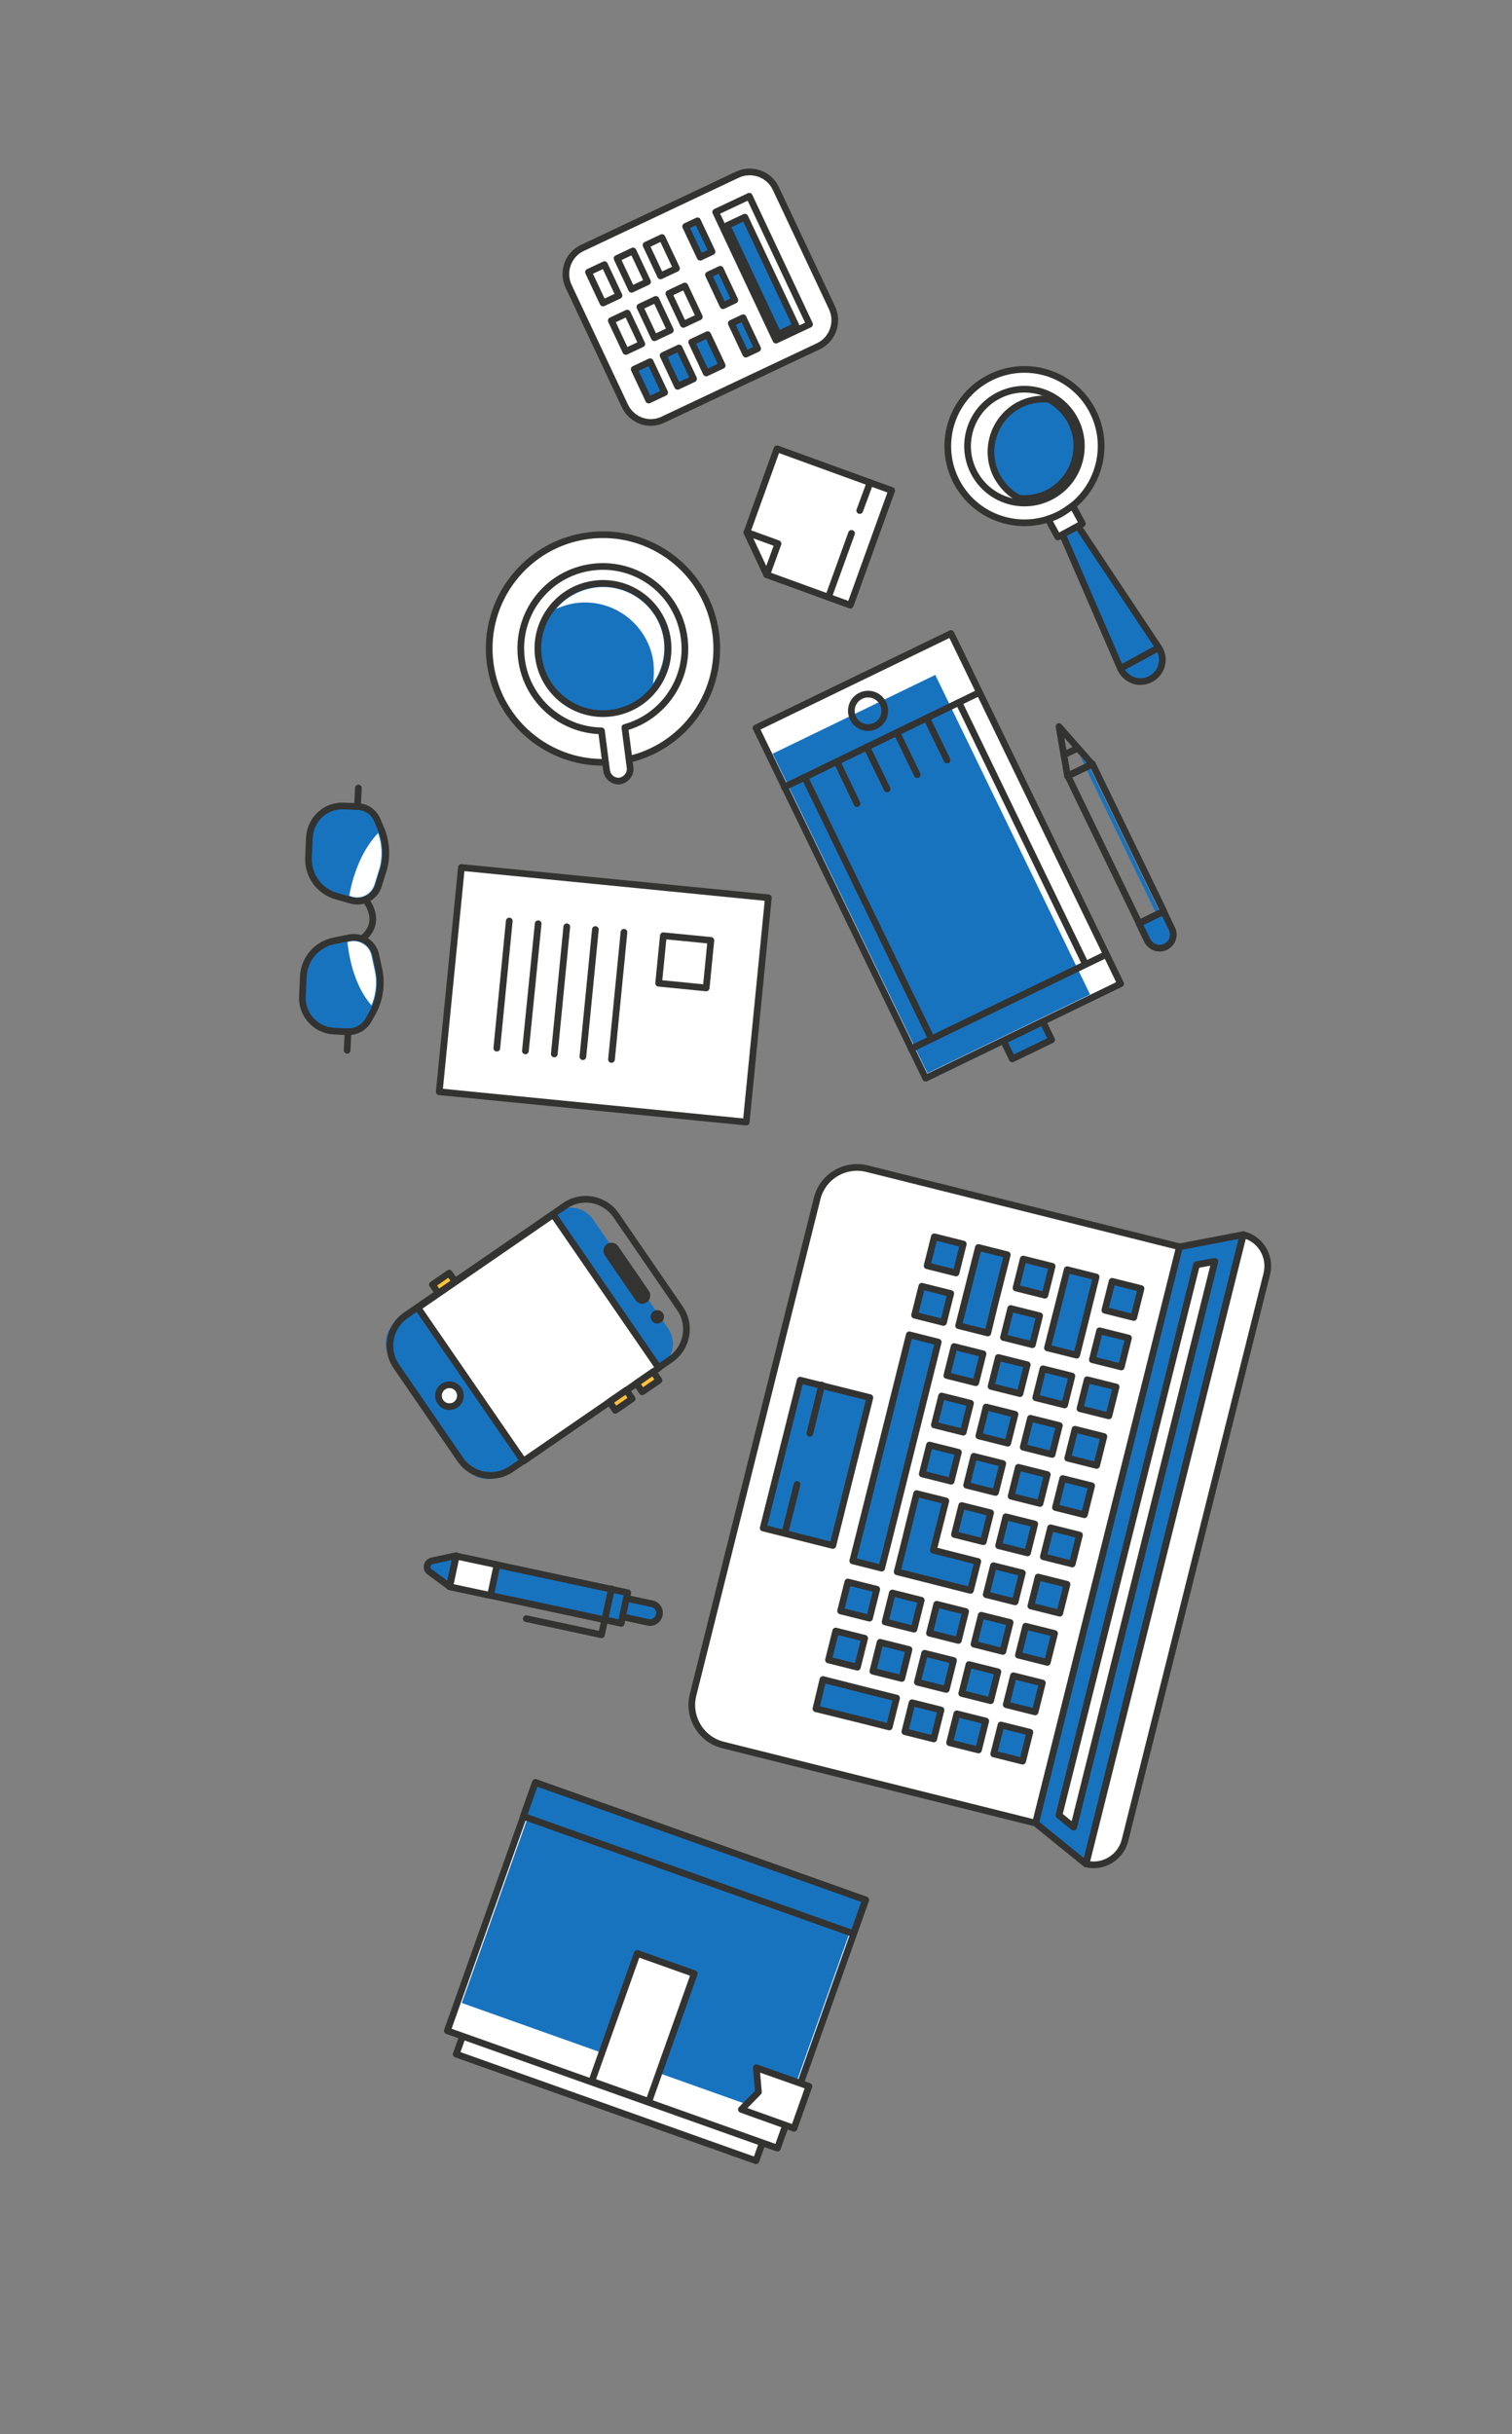 <?xml version="1.0" encoding="UTF-8"?> <!-- Generator: Adobe Illustrator 21.0.0, SVG Export Plug-In . SVG Version: 6.00 Build 0) --> <svg xmlns="http://www.w3.org/2000/svg" xmlns:xlink="http://www.w3.org/1999/xlink" id="Objects" x="0px" y="0px" viewBox="0 0 497 800" style="enable-background:new 0 0 497 800;" xml:space="preserve"><rect x="0" y="0" width="497" height="800" fill="#808080" stroke="none"/> <style type="text/css"> .st0{fill:#1873BF;} .st1{fill:none;stroke:#333331;stroke-width:2.2;stroke-linecap:round;stroke-linejoin:round;stroke-miterlimit:10;} .st2{fill:#FFFFFF;stroke:#333331;stroke-width:2.2;stroke-linecap:round;stroke-linejoin:round;stroke-miterlimit:10;} .st3{fill:#333331;} .st4{fill:#FFC13A;stroke:#333331;stroke-width:2.2;stroke-linecap:round;stroke-linejoin:round;stroke-miterlimit:10;} .st5{fill:#1873BF;stroke:#333331;stroke-width:2.2;stroke-linecap:round;stroke-linejoin:round;stroke-miterlimit:10;} .st6{fill:#FFFFFF;} </style> <g id="XMLID_194_"> <g id="XMLID_1_"> <g id="XMLID_41_"> <path id="XMLID_11_" class="st0" d="M219.6,436.6l-24.7-35.9c-2.8-4-8.3-5-12.3-2.3l-0.9,0.6l-5.7,3.9l-38.8,26.7l-5.7,3.9 l-0.9,0.6c-4,2.8-5,8.3-2.3,12.3l24.7,35.9c2.8,4,8.3,5,12.3,2.3l0.9-0.6l5.7-3.9l38.8-26.7l5.7-3.9l0.9-0.6 C221.4,446.1,222.4,440.6,219.6,436.6z"></path> <path id="XMLID_9_" class="st1" d="M223.5,430l-21-30.6c-3.8-5.5-11.3-6.9-16.8-3.1l-52.3,36c-5.5,3.8-6.9,11.3-3.1,16.8l21,30.6 c3.8,5.5,11.3,6.9,16.8,3.1l52.3-36C225.9,443,227.3,435.5,223.5,430z"></path> <rect id="XMLID_10_" x="149.9" y="409" transform="matrix(0.824 -0.567 0.567 0.824 -218.077 177.783)" class="st2" width="54" height="61.2"></rect> <ellipse id="XMLID_12_" transform="matrix(0.824 -0.567 0.567 0.824 -233.995 164.582)" class="st2" cx="147.7" cy="458.6" rx="3.6" ry="3.6"></ellipse> <ellipse id="XMLID_13_" transform="matrix(0.824 -0.567 0.567 0.824 -207.264 198.729)" class="st3" cx="216" cy="432.7" rx="2.2" ry="2.2"></ellipse> <path id="XMLID_15_" class="st3" d="M208.9,427.3l-10.1-14.7c-0.8-1.2-0.5-2.9,0.7-3.7l0,0c1.2-0.8,2.9-0.5,3.7,0.7l10.1,14.7 c0.8,1.2,0.5,2.9-0.7,3.7l0,0C211.5,428.9,209.8,428.6,208.9,427.3z"></path> <rect id="XMLID_26_" x="209.5" y="452.3" transform="matrix(0.824 -0.567 0.567 0.824 -219.906 200.748)" class="st4" width="6.7" height="3.4"></rect> <rect id="XMLID_27_" x="200.7" y="458.4" transform="matrix(0.824 -0.567 0.567 0.824 -224.941 196.793)" class="st4" width="6.7" height="3.4"></rect> <rect id="XMLID_28_" x="142.5" y="419.9" transform="matrix(0.824 -0.567 0.567 0.824 -213.36 157.025)" class="st4" width="6.7" height="3.4"></rect> </g> <g id="XMLID_8_"> <path id="XMLID_29_" class="st5" d="M101.4,281.9l0.3-6.6c0.3-6,5.3-10.7,11.4-10.4l4.5,0.2c2.8,0.1,5.3,1.8,6.4,4.4l1.1,2.6 c2,4.6,2.3,9.8,0.7,14.5l-1.4,4.5c-1.2,3.8-5.2,5.9-9,4.8l-4.9-1.4C104.9,292.9,101.2,287.7,101.4,281.9z"></path> <line id="XMLID_30_" class="st1" x1="117.5" y1="265.1" x2="117.8" y2="259"></line> <path id="XMLID_33_" class="st5" d="M99.7,320.9l-0.3,6.6c-0.3,6,4.4,11.1,10.4,11.4l4.5,0.2c2.8,0.1,5.4-1.4,6.8-3.8l1.4-2.5 c2.4-4.4,3.1-9.5,2-14.4l-1-4.6c-0.9-3.9-4.7-6.3-8.6-5.6l-5,1C104.2,310.3,100,315.1,99.7,320.9z"></path> <line id="XMLID_32_" class="st1" x1="114.4" y1="339" x2="114.1" y2="345.2"></line> <path id="XMLID_31_" class="st1" d="M120.1,295.7c0,0,5.8,6.7-0.5,12.4"></path> <g id="XMLID_40_"> <path id="XMLID_36_" class="st6" d="M115.1,309.4l-0.9,0.2c0.9,8.5,3.7,16.1,7.9,20.8c0.9-2.1,1.4-4.4,1.5-6.7 c0.1-1.7-0.1-3.4-0.5-5.1l-1-4.6C121.4,310.8,118.3,308.8,115.1,309.4z"></path> <path id="XMLID_48_" class="st6" d="M114.8,294.4l0.9,0.3c3.2,0.9,6.4-0.8,7.4-4l0,0l1.4-4.5c1.3-4,1.2-8.4-0.2-12.4 C119.8,278.4,116.3,285.9,114.8,294.4z"></path> </g> </g> <g id="XMLID_34_"> <ellipse id="XMLID_38_" transform="matrix(0.992 -0.127 0.127 0.992 -25.476 26.921)" class="st2" cx="198.2" cy="213.1" rx="37.4" ry="37.4"></ellipse> <path id="XMLID_43_" class="st2" d="M207.1,252.2l-1.7-13.1c12.7-3.5,21.3-16,19.5-29.4c-1.9-14.8-15.4-25.2-30.2-23.3 s-25.2,15.4-23.3,30.2c1.7,13.5,13.1,23.4,26.3,23.6l1.7,13.1c0.3,2.1,2.2,3.6,4.3,3.4C205.9,256.3,207.4,254.3,207.1,252.2z"></path> <ellipse id="XMLID_39_" transform="matrix(0.992 -0.127 0.127 0.992 -25.476 26.921)" class="st5" cx="198.2" cy="213.1" rx="21.4" ry="21.4"></ellipse> <path id="XMLID_46_" class="st6" d="M214.6,224.7c2.9-4.1,4.2-9.1,3.6-14.2c-1.4-11-11.5-18.8-22.5-17.4c-5.1,0.7-9.7,3.2-12.9,7 c2.1-0.9,4.3-1.6,6.6-1.9c12.4-1.6,23.8,7.2,25.4,19.6C215,220.2,215,222.5,214.6,224.7z"></path> </g> <g id="XMLID_42_"> <path id="XMLID_44_" class="st2" d="M227.8,557.1l40.8-163.2c1.8-7.2,9.1-11.6,16.4-9.8l102.8,25.7l-47.4,189.4l-102.8-25.7 C230.4,571.7,226,564.3,227.8,557.1z"></path> <polygon id="XMLID_45_" class="st5" points="340.4,599.2 387.7,409.8 408.6,405.8 356.9,612.6 "></polygon> <path id="XMLID_47_" class="st2" d="M369.8,604.8l46.6-186.1c1.4-5.7-2-11.5-7.7-12.9l0,0L357,612.6l0,0 C362.6,614,368.4,610.5,369.8,604.8z"></path> <g id="XMLID_49_"> <polygon id="XMLID_51_" class="st2" points="393.3,415.7 399.3,414.6 352.9,600.5 348.1,596.6 "></polygon> <polygon id="XMLID_50_" class="st2" points="393.3,415.7 399.3,414.6 352.9,600.5 348.1,596.6 "></polygon> </g> <rect id="XMLID_52_" x="243.3" y="468.8" transform="matrix(0.243 -0.97 0.97 0.243 -262.989 624.292)" class="st5" width="50.1" height="23.6"></rect> <line id="XMLID_53_" class="st1" x1="270.1" y1="455.2" x2="266.2" y2="471.1"></line> <line id="XMLID_54_" class="st1" x1="262" y1="487.9" x2="258" y2="503.8"></line> <rect id="XMLID_55_" x="305.7" y="407.4" transform="matrix(0.243 -0.97 0.97 0.243 -164.72 613.532)" class="st5" width="9.8" height="9.8"></rect> <rect id="XMLID_56_" x="301.6" y="423.6" transform="matrix(0.243 -0.97 0.97 0.243 -183.552 621.877)" class="st5" width="9.8" height="9.8"></rect> <polygon id="XMLID_58_" class="st5" points="292.2,505.9 308.4,441.1 298.9,438.7 282.7,503.5 280.3,513 289.8,515.4 "></polygon> <rect id="XMLID_62_" x="277.3" y="520.7" transform="matrix(0.243 -0.97 0.97 0.243 -296.158 671.908)" class="st5" width="9.8" height="9.8"></rect> <rect id="XMLID_63_" x="273.3" y="536.9" transform="matrix(0.243 -0.97 0.97 0.243 -314.878 680.203)" class="st5" width="9.8" height="9.8"></rect> <polygon id="XMLID_61_" class="st5" points="327,428.6 331.1,412.4 321.6,410 317.5,426.2 315.1,435.7 324.7,438.1 "></polygon> <rect id="XMLID_72_" x="312.2" y="443.4" transform="matrix(0.243 -0.97 0.97 0.243 -194.728 647.161)" class="st5" width="9.8" height="9.8"></rect> <rect id="XMLID_71_" x="308.1" y="459.6" transform="matrix(0.243 -0.97 0.97 0.243 -213.56 655.505)" class="st5" width="9.8" height="9.8"></rect> <rect id="XMLID_70_" x="304.1" y="475.8" transform="matrix(0.243 -0.97 0.97 0.243 -232.28 663.8)" class="st5" width="9.8" height="9.8"></rect> <rect id="XMLID_67_" x="291.9" y="524.4" transform="matrix(0.243 -0.97 0.97 0.243 -288.665 688.784)" class="st5" width="9.8" height="9.8"></rect> <rect id="XMLID_66_" x="287.9" y="540.5" transform="matrix(0.243 -0.97 0.97 0.243 -307.334 697.192)" class="st5" width="9.8" height="9.8"></rect> <polygon id="XMLID_57_" class="st5" points="294.7,558.1 285.1,555.7 270.5,552 268.2,561.6 282.8,565.2 292.3,567.6 "></polygon> <rect id="XMLID_84_" x="334.9" y="414.7" transform="matrix(0.243 -0.97 0.97 0.243 -149.682 647.397)" class="st5" width="9.8" height="9.8"></rect> <rect id="XMLID_83_" x="330.8" y="430.9" transform="matrix(0.243 -0.97 0.97 0.243 -168.514 655.742)" class="st5" width="9.8" height="9.8"></rect> <rect id="XMLID_82_" x="326.8" y="447" transform="matrix(0.243 -0.97 0.97 0.243 -187.234 664.037)" class="st5" width="9.8" height="9.8"></rect> <rect id="XMLID_81_" x="322.7" y="463.3" transform="matrix(0.243 -0.97 0.97 0.243 -206.067 672.382)" class="st5" width="9.8" height="9.8"></rect> <rect id="XMLID_80_" x="318.7" y="479.4" transform="matrix(0.243 -0.97 0.97 0.243 -224.737 680.789)" class="st5" width="9.8" height="9.8"></rect> <rect id="XMLID_79_" x="314.7" y="495.7" transform="matrix(0.243 -0.97 0.97 0.243 -243.569 689.134)" class="st5" width="9.8" height="9.8"></rect> <polygon id="XMLID_59_" class="st5" points="321.4,513.2 306.8,509.5 308.5,502.8 310.9,493.3 301.3,490.9 298.9,500.5 297.3,507.1 294.9,516.6 304.4,519 319,522.7 "></polygon> <rect id="XMLID_77_" x="306.5" y="528" transform="matrix(0.243 -0.97 0.97 0.243 -281.121 705.774)" class="st5" width="9.8" height="9.8"></rect> <rect id="XMLID_76_" x="302.5" y="544.2" transform="matrix(0.243 -0.97 0.97 0.243 -299.84 714.068)" class="st5" width="9.8" height="9.8"></rect> <rect id="XMLID_75_" x="298.4" y="560.4" transform="matrix(0.243 -0.97 0.97 0.243 -318.673 722.413)" class="st5" width="9.8" height="9.8"></rect> <polygon id="XMLID_60_" class="st5" points="356.3,435.9 360.3,419.7 350.8,417.3 346.7,433.5 344.3,443 353.9,445.4 "></polygon> <rect id="XMLID_92_" x="341.4" y="450.7" transform="matrix(0.243 -0.97 0.97 0.243 -179.691 681.026)" class="st5" width="9.8" height="9.8"></rect> <rect id="XMLID_91_" x="337.3" y="466.9" transform="matrix(0.243 -0.97 0.97 0.243 -198.523 689.371)" class="st5" width="9.8" height="9.8"></rect> <rect id="XMLID_90_" x="333.3" y="483.1" transform="matrix(0.243 -0.97 0.97 0.243 -217.243 697.665)" class="st5" width="9.8" height="9.8"></rect> <rect id="XMLID_89_" x="329.2" y="499.3" transform="matrix(0.243 -0.97 0.97 0.243 -236.075 706.01)" class="st5" width="9.8" height="9.8"></rect> <rect id="XMLID_88_" x="325.2" y="515.4" transform="matrix(0.243 -0.97 0.97 0.243 -254.794 714.305)" class="st5" width="9.8" height="9.8"></rect> <rect id="XMLID_87_" x="321.1" y="531.7" transform="matrix(0.243 -0.97 0.97 0.243 -273.627 722.65)" class="st5" width="9.8" height="9.8"></rect> <rect id="XMLID_86_" x="317.1" y="547.8" transform="matrix(0.243 -0.97 0.97 0.243 -292.297 731.057)" class="st5" width="9.8" height="9.8"></rect> <rect id="XMLID_85_" x="313.1" y="564.1" transform="matrix(0.243 -0.97 0.97 0.243 -311.129 739.402)" class="st5" width="9.8" height="9.8"></rect> <rect id="XMLID_104_" x="364.1" y="422" transform="matrix(0.243 -0.97 0.97 0.243 -134.645 681.263)" class="st5" width="9.8" height="9.8"></rect> <rect id="XMLID_103_" x="360" y="438.2" transform="matrix(0.243 -0.97 0.97 0.243 -153.477 689.607)" class="st5" width="9.8" height="9.8"></rect> <rect id="XMLID_102_" x="356" y="454.3" transform="matrix(0.243 -0.97 0.97 0.243 -172.197 697.902)" class="st5" width="9.8" height="9.8"></rect> <rect id="XMLID_101_" x="351.9" y="470.6" transform="matrix(0.243 -0.97 0.97 0.243 -191.029 706.247)" class="st5" width="9.8" height="9.8"></rect> <rect id="XMLID_100_" x="347.9" y="486.7" transform="matrix(0.243 -0.97 0.97 0.243 -209.699 714.654)" class="st5" width="9.8" height="9.8"></rect> <rect id="XMLID_99_" x="343.9" y="503" transform="matrix(0.243 -0.97 0.97 0.243 -228.531 722.999)" class="st5" width="9.8" height="9.8"></rect> <rect id="XMLID_98_" x="339.8" y="519.1" transform="matrix(0.243 -0.97 0.97 0.243 -247.251 731.294)" class="st5" width="9.8" height="9.8"></rect> <rect id="XMLID_97_" x="335.8" y="535.3" transform="matrix(0.243 -0.97 0.97 0.243 -266.083 739.639)" class="st5" width="9.8" height="9.8"></rect> <rect id="XMLID_96_" x="331.7" y="551.6" transform="matrix(0.243 -0.97 0.97 0.243 -284.915 747.984)" class="st5" width="9.8" height="9.8"></rect> <rect id="XMLID_95_" x="327.6" y="567.7" transform="matrix(0.243 -0.97 0.97 0.243 -303.635 756.278)" class="st5" width="9.8" height="9.8"></rect> </g> <g id="XMLID_64_"> <g id="XMLID_111_"> <path id="XMLID_118_" class="st0" d="M358,251.9l-3-3.4l29.1,60.1c0.4-0.9,0.5-1.9,0-2.8L358,251.9z"></path> <rect id="XMLID_108_" x="362.2" y="250.4" transform="matrix(0.9 -0.436 0.436 0.9 -84.183 187.544)" class="st1" width="9" height="53.8"></rect> <path id="XMLID_109_" class="st5" d="M385.2,305.2l-2.7-5.6l-8.1,3.9l2.7,5.6c1.1,2.2,3.8,3.2,6,2.1l0,0 C385.4,310.1,386.3,307.4,385.2,305.2z"></path> <polygon id="XMLID_110_" class="st1" points="348.1,238.8 350.9,255.1 359,251.2 "></polygon> <line id="XMLID_112_" class="st1" x1="354.3" y1="245.9" x2="349.7" y2="248.1"></line> </g> <g id="XMLID_65_"> <rect id="XMLID_68_" x="272.8" y="217.4" transform="matrix(0.9 -0.436 0.436 0.9 -91.794 162.541)" class="st2" width="71.2" height="127.9"></rect> <rect id="XMLID_78_" x="276.4" y="229" transform="matrix(0.9 -0.436 0.436 0.9 -94.634 162.127)" class="st0" width="59.4" height="116.7"></rect> <line id="XMLID_69_" class="st1" x1="321.9" y1="227.6" x2="257.8" y2="258.7"></line> <line id="XMLID_74_" class="st1" x1="363.6" y1="313.7" x2="299.5" y2="344.7"></line> <g id="XMLID_73_"> <line id="XMLID_93_" class="st1" x1="315.2" y1="230.9" x2="356.8" y2="316.9"></line> <line id="XMLID_94_" class="st1" x1="264.5" y1="255.4" x2="306.2" y2="341.5"></line> </g> <g id="XMLID_105_"> <line id="XMLID_106_" class="st1" x1="281.7" y1="264.1" x2="275.1" y2="250.3"></line> <line id="XMLID_107_" class="st1" x1="291.6" y1="259.3" x2="284.9" y2="245.5"></line> <line id="XMLID_113_" class="st1" x1="301.5" y1="254.6" x2="294.8" y2="240.8"></line> <line id="XMLID_114_" class="st1" x1="311.3" y1="249.8" x2="304.6" y2="236"></line> </g> <ellipse id="XMLID_115_" transform="matrix(0.9 -0.436 0.436 0.9 -73.325 147.692)" class="st1" cx="285.3" cy="233.7" rx="5.5" ry="5.5"></ellipse> <rect id="XMLID_116_" x="330.5" y="338.7" transform="matrix(0.9 -0.436 0.436 0.9 -115.276 181.363)" class="st5" width="14.4" height="6.6"></rect> </g> </g> <g id="XMLID_117_"> <rect id="XMLID_119_" x="161.4" y="276.2" transform="matrix(9.822585e-02 -0.995 0.995 9.822585e-02 -146.284 492.295)" class="st2" width="74.1" height="101.4"></rect> <g id="XMLID_120_"> <rect id="XMLID_121_" x="217.3" y="308.3" transform="matrix(9.822585e-02 -0.995 0.995 9.822585e-02 -111.603 509.089)" class="st2" width="15.7" height="15.7"></rect> <g id="XMLID_122_"> <line id="XMLID_123_" class="st1" x1="205.1" y1="306.4" x2="201" y2="348.2"></line> <line id="XMLID_124_" class="st1" x1="195.7" y1="305.5" x2="191.6" y2="347.3"></line> <line id="XMLID_125_" class="st1" x1="186.3" y1="304.6" x2="182.2" y2="346.4"></line> <line id="XMLID_126_" class="st1" x1="176.9" y1="303.6" x2="172.7" y2="345.4"></line> <line id="XMLID_127_" class="st1" x1="167.4" y1="302.7" x2="163.3" y2="344.5"></line> </g> </g> </g> <g id="XMLID_150_"> <rect id="XMLID_147_" x="170.6" y="599.5" transform="matrix(0.335 -0.942 0.942 0.335 -471.921 635)" class="st2" width="86.6" height="104.6"></rect> <rect id="XMLID_134_" x="172.6" y="588.3" transform="matrix(0.335 -0.942 0.942 0.335 -464.968 632.946)" class="st2" width="86.6" height="115.2"></rect> <rect id="XMLID_153_" x="179.9" y="585.6" transform="matrix(0.335 -0.942 0.942 0.335 -460.109 631.598)" class="st0" width="75" height="112.4"></rect> <rect id="XMLID_146_" x="189.2" y="656.4" transform="matrix(0.335 -0.942 0.942 0.335 -487.186 642.357)" class="st2" width="44.6" height="19.9"></rect> <polygon id="XMLID_148_" class="st2" points="243.7,693.3 249.3,687.6 248.6,679.6 265.9,685.7 261,699.5 "></polygon> <rect id="XMLID_149_" x="222.5" y="553" transform="matrix(0.335 -0.942 0.942 0.335 -423.442 621.295)" class="st5" width="11.8" height="115.2"></rect> </g> <g id="XMLID_157_"> <rect id="XMLID_151_" x="171.8" y="493.4" transform="matrix(0.209 -0.978 0.978 0.209 -370.683 586.386)" class="st5" width="10.3" height="57.7"></rect> <path id="XMLID_152_" class="st5" d="M216.7,530.8L216.7,530.8c0.4-1.7-0.7-3.4-2.4-3.7l-8.4-1.8l-1.3,6.1l8.4,1.8 C214.7,533.6,216.3,532.5,216.7,530.8z"></path> <path id="XMLID_155_" class="st5" d="M149.9,511.3L142,513c-1.7,0.4-2.2,2.6-0.8,3.6l6.5,4.8L149.9,511.3z"></path> <rect id="XMLID_154_" x="150.4" y="510.9" transform="matrix(0.209 -0.978 0.978 0.209 -383.273 561.825)" class="st2" width="10.3" height="13.7"></rect> <polyline id="XMLID_156_" class="st1" points="201,522.2 197.7,537.3 173,532 "></polyline> </g> <g id="XMLID_161_"> <path id="XMLID_158_" class="st2" d="M205.4,133.4l-18.5-39.3c-2.2-4.7-0.2-10.4,4.5-12.6l51-24.1c4.7-2.2,10.4-0.2,12.6,4.5 l18.5,39.3c2.2,4.7,0.2,10.4-4.5,12.6l-51,24.1C213.3,140.2,207.7,138.2,205.4,133.4z"></path> <rect id="XMLID_159_" x="244.5" y="64.8" transform="matrix(0.905 -0.426 0.426 0.905 -13.627 115.215)" class="st2" width="12.2" height="46.5"></rect> <rect id="XMLID_166_" x="247" y="70.8" transform="matrix(0.905 -0.426 0.426 0.905 -14.731 115.287)" class="st5" width="6.5" height="39.5"></rect> <rect id="XMLID_160_" x="227.5" y="72.9" transform="matrix(0.905 -0.426 0.426 0.905 -11.563 105.355)" class="st5" width="4.3" height="11.2"></rect> <rect id="XMLID_162_" x="235" y="88.8" transform="matrix(0.905 -0.426 0.426 0.905 -17.626 110.084)" class="st5" width="4.3" height="11.2"></rect> <rect id="XMLID_163_" x="242.5" y="104.7" transform="matrix(0.905 -0.426 0.426 0.905 -23.689 114.812)" class="st5" width="4.3" height="11.2"></rect> <rect id="XMLID_167_" x="214.4" y="78.7" transform="matrix(0.905 -0.426 0.426 0.905 -15.204 100.659)" class="st2" width="5.8" height="11.2"></rect> <rect id="XMLID_165_" x="221.9" y="94.6" transform="matrix(0.905 -0.426 0.426 0.905 -21.267 105.388)" class="st2" width="5.8" height="11.2"></rect> <rect id="XMLID_164_" x="229.4" y="110.6" transform="matrix(0.905 -0.426 0.426 0.905 -27.357 110.082)" class="st5" width="5.8" height="11.2"></rect> <rect id="XMLID_170_" x="204.9" y="83.1" transform="matrix(0.905 -0.426 0.426 0.905 -18 97.026)" class="st2" width="5.8" height="11.2"></rect> <rect id="XMLID_169_" x="212.4" y="99" transform="matrix(0.905 -0.426 0.426 0.905 -24.063 101.755)" class="st2" width="5.8" height="11.2"></rect> <rect id="XMLID_168_" x="220" y="115" transform="matrix(0.905 -0.426 0.426 0.905 -30.126 106.484)" class="st5" width="5.8" height="11.2"></rect> <rect id="XMLID_173_" x="195.5" y="87.6" transform="matrix(0.905 -0.426 0.426 0.905 -20.803 93.455)" class="st2" width="5.8" height="11.2"></rect> <rect id="XMLID_172_" x="203" y="103.5" transform="matrix(0.905 -0.426 0.426 0.905 -26.866 98.184)" class="st2" width="5.8" height="11.2"></rect> <rect id="XMLID_171_" x="210.5" y="119.5" transform="matrix(0.905 -0.426 0.426 0.905 -32.956 102.878)" class="st5" width="5.8" height="11.2"></rect> </g> <g id="XMLID_2_"> <polygon id="XMLID_5_" class="st2" points="293.1,161.2 255.4,147.5 245.5,175 255.7,178.7 252,188.9 279.5,198.9 "></polygon> <polygon id="XMLID_6_" class="st2" points="245.5,175 252,188.9 255.7,178.7 "></polygon> <line id="XMLID_4_" class="st1" x1="286" y1="158.6" x2="282.6" y2="167.8"></line> <line id="XMLID_7_" class="st1" x1="279.9" y1="175.3" x2="272.3" y2="196.3"></line> </g> <g id="XMLID_17_"> <ellipse id="XMLID_19_" transform="matrix(0.879 -0.477 0.477 0.879 -29.144 178.365)" class="st2" cx="336.7" cy="146.6" rx="25.2" ry="25.2"></ellipse> <path id="XMLID_20_" class="st5" d="M354.3,172.9l26.6,40c1.2,1.8,1.5,4.1,0.8,6.2l0,0c-1.2,3.6-5,5.6-8.6,4.7l0,0 c-2.1-0.6-3.9-2.1-4.8-4.1l-19.1-44.1L354.3,172.9z"></path> <path id="XMLID_22_" class="st2" d="M348.8,168.8c-1.4,0.8-2.8,1.4-4.3,1.8l3.2,5.9l8.1-4.4l-3.2-5.9 C351.4,167.1,350.1,168,348.8,168.8z"></path> <ellipse id="XMLID_21_" transform="matrix(0.879 -0.477 0.477 0.879 -29.144 178.365)" class="st2" cx="336.7" cy="146.6" rx="18.7" ry="18.7"></ellipse> <path id="XMLID_174_" class="st5" d="M327.8,156.7c1.7,3,4.1,5.5,7.2,7.1c3.5,0.3,6.9-0.4,9.9-2c8.4-4.6,11.5-15.1,7-23.5 c-1.7-3-4.1-5.5-7.2-7.1c-3.5-0.3-6.9,0.4-9.9,2C326.4,137.8,323.3,148.3,327.8,156.7z"></path> <line id="XMLID_23_" class="st1" x1="368.3" y1="219.7" x2="380.8" y2="212.9"></line> </g> </g> </g> </svg> 